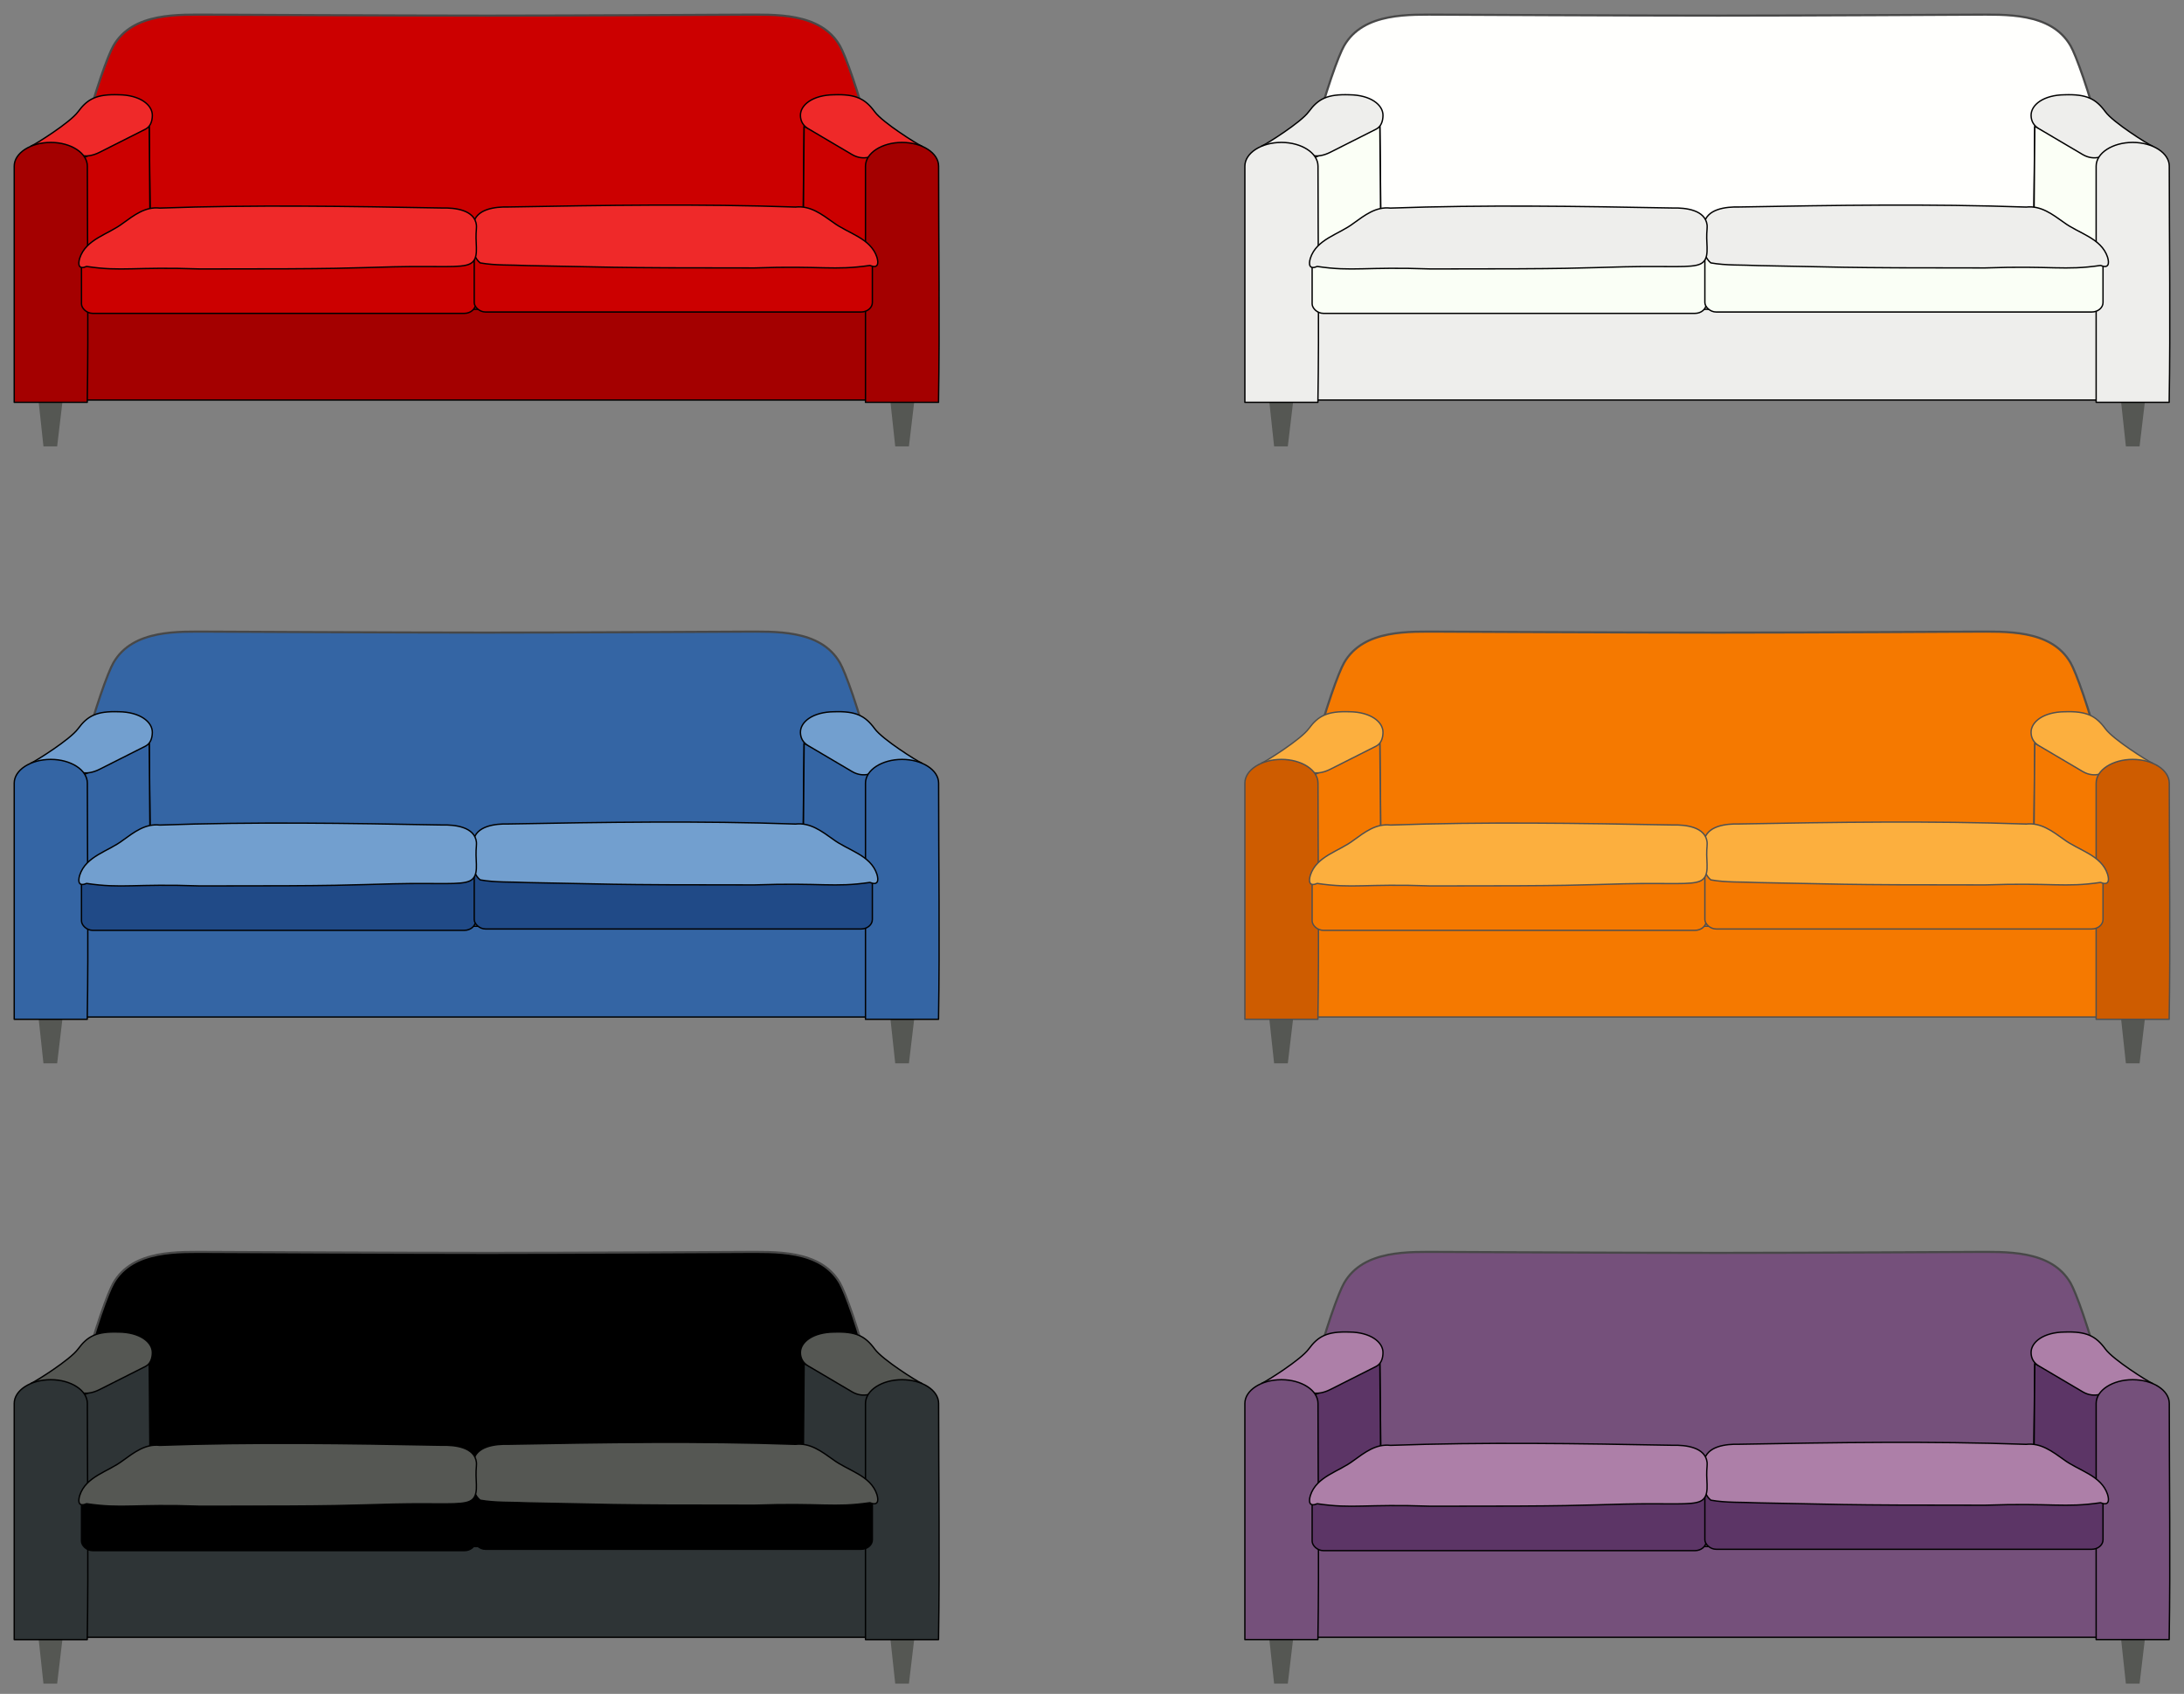 <?xml version="1.0" encoding="UTF-8" standalone="no"?>
<!-- Created with Inkscape (http://www.inkscape.org/) -->

<svg
   xmlns:dc="http://purl.org/dc/elements/1.1/"
   xmlns:cc="http://creativecommons.org/ns#"
   xmlns:rdf="http://www.w3.org/1999/02/22-rdf-syntax-ns#"
   xmlns:svg="http://www.w3.org/2000/svg"
   xmlns="http://www.w3.org/2000/svg"
   xmlns:sodipodi="http://sodipodi.sourceforge.net/DTD/sodipodi-0.dtd"
   xmlns:inkscape="http://www.inkscape.org/namespaces/inkscape"
   id="svg3489"
   sodipodi:docname="yellow-sofa.svg"
   inkscape:export-filename="/home/katie/Desktop/sofa2.png"
   viewBox="0 0 1612.714 1250.714"
   inkscape:export-xdpi="89.850258"
   version="1.1"
   inkscape:export-ydpi="89.850258"
   inkscape:version="0.48.3.1 r9886"
   width="100%"
   height="100%">
  <rect x="0" y="0" width="1612.714" height="1250.714" fill="#808080" stroke="none"/>
  <defs
     id="defs21" />
  <sodipodi:namedview
     id="base"
     bordercolor="#666666"
     inkscape:pageshadow="2"
     inkscape:window-y="24"
     fit-margin-left="10"
     pagecolor="#ffffff"
     inkscape:window-height="1056"
     inkscape:window-maximized="1"
     inkscape:zoom="0.35355339"
     inkscape:window-x="49"
     showgrid="true"
     borderopacity="1.0"
     inkscape:current-layer="layer1"
     inkscape:cx="679.61122"
     inkscape:cy="566.1662"
     fit-margin-top="10"
     fit-margin-right="10"
     fit-margin-bottom="10"
     inkscape:window-width="1871"
     inkscape:pageopacity="0.0"
     inkscape:document-units="px"
     showguides="true"
     inkscape:guide-bbox="true"
     inkscape:snap-global="true"
     inkscape:object-paths="false"
     inkscape:snap-nodes="true"
     inkscape:snap-smooth-nodes="true"
     showborder="true"
     inkscape:object-nodes="true"
     inkscape:snap-bbox="false"
     inkscape:bbox-nodes="true"
     inkscape:snap-to-guides="true">
    <sodipodi:guide
       orientation="1,0"
       position="70.365,1155.265"
       id="guide2998" />
    <sodipodi:guide
       orientation="0,1"
       position="110.17,1157.332"
       id="guide3004" />
    <sodipodi:guide
       orientation="0,1"
       position="42.201,921.132"
       id="guide3089" />
    <sodipodi:guide
       orientation="1,0"
       position="64.5,1128.021"
       id="guide3097" />
    <sodipodi:guide
       orientation="1,0"
       position="10.5,1128.021"
       id="guide3099" />
    <sodipodi:guide
       orientation="1,0"
       position="155.45,1239.882"
       id="guide3902" />
    <sodipodi:guide
       orientation="0,1"
       position="155.45,1239.882"
       id="guide3904" />
    <sodipodi:guide
       orientation="-0.516,0.857"
       position="63.917,1129.148"
       id="guide3906" />
    <sodipodi:guide
       orientation="0,1"
       position="611.82,1181.172"
       id="guide3908" />
    <sodipodi:guide
       orientation="1,0"
       position="114.777,1165.86"
       id="guide3918" />
    <sodipodi:guide
       orientation="0,1"
       position="630.555,1137.485"
       id="guide3920" />
    <sodipodi:guide
       orientation="0,1"
       position="10.5,953.649"
       id="guide4467" />
  </sodipodi:namedview>
  <g
     id="layer1"
     inkscape:label="Layer 1"
     inkscape:groupmode="layer"
     transform="translate(-113.83,-308.07)">
    <g
       style="display:inline"
       id="g4365"
       transform="translate(2440.456,455.395)"
       inkscape:export-filename="/home/lilychen1388/WorkSpace/SVG/SVG_Demo/osm logo/text3380.png"
       inkscape:export-xdpi="72"
       inkscape:export-ydpi="72">
      <path
         id="path4367"
         style="fill:#555753;fill-opacity:0.996;fill-rule:evenodd;stroke:none;display:inline"
         inkscape:connector-curvature="0"
         d="m -1392.667,1032.005 6.868,63.833 h 10.118 l 7.584,-63.746 c -9.052,2.355 -17.038,2.844 -24.57,-0.087 z" />
      <path
         id="path4369"
         style="fill:#555753;fill-opacity:0.996;fill-rule:evenodd;stroke:none;display:inline"
         inkscape:connector-curvature="0"
         d="m -763.697,1032.005 6.868,63.833 h 10.118 l 7.584,-63.746 c -9.052,2.355 -17.038,2.844 -24.57,-0.087 z" />
      <path
         sodipodi:nodetypes="ssccssss"
         d="m -1262.432,777.089 c -23.151,0 -57.297,-2.019 -71.688,22.969 -7.796,13.536 -38.223,102.92 -49.719,218.91 l 635.88,0 c -11.5,-115.99 -41.922,-205.377 -49.72,-218.91 -14.394,-24.981 -48.534,-22.97 -71.69,-22.97 0,0 -125.281,0.705 -188.452,0.704 -67.85,-5.4e-4 -204.611,-0.707 -204.611,-0.707 z"
         inkscape:connector-curvature="0"
         style="fill:#75507b;fill-opacity:0.999;fill-rule:evenodd;stroke:#484848;stroke-width:1.584;stroke-linecap:round;stroke-linejoin:round;display:inline"
         id="path4371" />
      <path
         d="m -1307.712,859.639 1,87"
         inkscape:connector-curvature="0"
         style="fill:#ccf13c;fill-opacity:0.999;stroke:#000000;stroke-width:1px;display:inline"
         sodipodi:nodetypes="cc"
         id="path4373" />
      <path
         d="m -824.092,859.639 -1,87"
         inkscape:connector-curvature="0"
         style="fill:none;stroke:#000000;stroke-width:1px;display:inline"
         sodipodi:nodetypes="cc"
         id="path4375" />
      <path
         style="fill:#5c3566;stroke:#000000;stroke-width:1px;stroke-linecap:butt;stroke-linejoin:miter;stroke-opacity:1;display:inline"
         d="m -1371.351,890.044 63.64,-30.406 0.707,84.853 -61.518,31.113 z"
         id="path4377"
         inkscape:connector-curvature="0" />
      <path
         inkscape:connector-curvature="0"
         id="path4379"
         d="m -760.452,890.044 -63.64,-30.406 -0.707,84.853 61.518,31.113 z"
         style="fill:#5c3566;stroke:#000000;stroke-width:1px;stroke-linecap:butt;stroke-linejoin:miter;stroke-opacity:1;display:inline" />
      <rect
         x="-1359.712"
         y="994.639"
         width="587.92"
         height="67"
         rx="0.832"
         style="fill:#75507b;fill-opacity:0.999;stroke:#000000;stroke-width:1;stroke-linecap:square;stroke-linejoin:round;display:inline"
         id="rect4381" />
      <path
         id="path4383"
         sodipodi:nodetypes="cscccsssc"
         style="fill:#ad7fa8;fill-opacity:0.999;stroke:#000000;stroke-width:1px;stroke-opacity:1;display:inline"
         inkscape:connector-curvature="0"
         d="m -1330.209,836.236 c -16.225,-0.54 -22.966,2.92 -30.063,12.564 -5.919,8.043 -31.146,23.753 -34.423,25.222 l 4.325,7.477 28.503,-1.686 c 1.403,0.721 7.832,3.781 17.432,-1.059 l 33.942,-17.115 c 3.746,-1.889 5.026,-5.92 5.095,-10.091 0.131,-7.909 -9.214,-15.167 -24.811,-15.312 z" />
      <path
         id="path4385"
         style="fill:#75507b;fill-opacity:0.999;stroke:#000000;stroke-width:1;stroke-linecap:square;stroke-linejoin:round;display:inline"
         inkscape:connector-curvature="0"
         d="m -1380.382,871.419 c -14.912,0 -27,7.844 -27,17.531 0,58.123 0,116.248 0,174.371 l 53.931,0 c 0.957,-58.087 0.069,-116.307 0.069,-174.371 0,-9.685 -12.088,-17.531 -27,-17.531 z"
         sodipodi:nodetypes="csccscc" />
      <rect
         x="-1357.712"
         y="949.639"
         width="291"
         height="48"
         ry="7"
         rx="8.305"
         style="fill:#5c3566;fill-opacity:0.999;stroke:#000000;stroke-width:1;stroke-linecap:square;stroke-linejoin:round;display:inline"
         id="rect4387" />
      <path
         d="m -802.014,836.237 c 16.225,-0.54 22.966,2.92 30.063,12.564 5.919,8.043 31.146,23.753 34.423,25.222 l -5.367,7.369 -27.462,-1.578 c -1.403,0.721 -9.145,5.997 -18.404,0.532 l -32.439,-19.148 c -3.613,-2.133 -5.556,-5.478 -5.625,-9.649 -0.131,-7.909 9.214,-15.167 24.811,-15.312 z"
         inkscape:connector-curvature="0"
         style="fill:#ad7fa8;fill-opacity:0.999;stroke:#000000;stroke-width:1px;stroke-opacity:1;display:inline"
         sodipodi:nodetypes="cscccsssc"
         id="path4389" />
      <path
         sodipodi:nodetypes="csccscc"
         d="m -751.787,871.419 c -14.912,0 -27,7.844 -27,17.531 0,58.123 0,116.248 0,174.371 l 53.931,0 c 0.957,-58.087 0.069,-116.307 0.069,-174.371 0,-9.685 -12.088,-17.531 -27,-17.531 z"
         inkscape:connector-curvature="0"
         style="fill:#75507b;fill-opacity:0.999;stroke:#000000;stroke-width:1;stroke-linecap:square;stroke-linejoin:round;display:inline"
         id="path4391" />
      <rect
         x="-1067.712"
         y="948.639"
         width="294"
         height="48"
         ry="7"
         rx="8.39"
         style="fill:#5c3566;fill-opacity:0.999;stroke:#000000;stroke-width:1;stroke-linecap:square;stroke-linejoin:round;display:inline"
         id="rect4393" />
      <path
         d="m -1028.202,962.369 c -11.694,-0.626 -23.638,0.065 -35.143,-1.999 -8.219,-6.842 -4.035,-19.344 -4.936,-28.656 1.633,-11.233 16.176,-12.885 25.845,-12.619 70.644,-1.296 141.36,-2.427 211.98,0.057 10.905,-1.244 19.403,5.366 27.615,11.163 11.018,8.328 27.831,11.637 32.497,25.861 1.512,5.036 0.573,8.471 -5.169,6.077 -27.02,3.937 -35.228,0.078 -85.262,1.838 -110.52,0.086 -111.28,-0.785 -167.43,-1.723 z"
         inkscape:connector-curvature="0"
         style="fill:#ad7fa8;fill-opacity:0.999;stroke:#000000;stroke-width:1;stroke-linecap:square;stroke-linejoin:round;display:inline"
         sodipodi:nodetypes="ccccccccccc"
         id="path4395" />
      <path
         d="m -1070.917,961.12 c 7.148,-3.462 4.145,-13.504 4.605,-22.423 0.074,-1.437 0.405,-4.903 0.249,-6.233 -1.326,-11.269 -15.905,-12.885 -25.413,-12.619 -69.463,-1.296 -138.99,-2.427 -208.44,0.057 -10.723,-1.244 -19.078,5.366 -27.153,11.163 -10.833,8.328 -27.366,11.637 -31.953,25.861 -1.486,5.036 -0.564,8.471 5.083,6.077 26.568,3.937 34.639,0.078 83.836,1.838 108.68,0.086 109.42,-0.785 142.775,-1.566 33.355,-0.782 49.722,1.086 56.412,-2.155 z"
         inkscape:connector-curvature="0"
         style="fill:#ad7fa8;fill-opacity:0.999;stroke:#000000;stroke-width:1;stroke-linecap:square;stroke-linejoin:round;display:inline"
         sodipodi:nodetypes="sssccccccss"
         id="path4397" />
    </g>
    <g
       inkscape:export-ydpi="72"
       inkscape:export-xdpi="72"
       inkscape:export-filename="/home/lilychen1388/WorkSpace/SVG/SVG_Demo/osm logo/text3380.png"
       transform="translate(1531.712,-2.62)"
       id="g4469"
       style="display:inline">
      <path
         d="m -1392.667,1032.005 6.868,63.833 h 10.118 l 7.584,-63.746 c -9.052,2.355 -17.038,2.844 -24.57,-0.087 z"
         inkscape:connector-curvature="0"
         style="fill:#555753;fill-opacity:0.996;fill-rule:evenodd;stroke:none;display:inline"
         id="path4471" />
      <path
         d="m -763.697,1032.005 6.868,63.833 h 10.118 l 7.584,-63.746 c -9.052,2.355 -17.038,2.844 -24.57,-0.087 z"
         inkscape:connector-curvature="0"
         style="fill:#555753;fill-opacity:0.996;fill-rule:evenodd;stroke:none;display:inline"
         id="path4473" />
      <path
         id="path4475"
         style="fill:#3465a4;fill-opacity:0.999;fill-rule:evenodd;stroke:#484848;stroke-width:1.584;stroke-linecap:round;stroke-linejoin:round;display:inline"
         inkscape:connector-curvature="0"
         d="m -1262.432,777.089 c -23.151,0 -57.297,-2.019 -71.688,22.969 -7.796,13.536 -38.223,102.92 -49.719,218.91 l 635.88,0 c -11.5,-115.99 -41.922,-205.377 -49.72,-218.91 -14.394,-24.981 -48.534,-22.97 -71.69,-22.97 0,0 -125.281,0.705 -188.452,0.704 -67.85,-5.4e-4 -204.611,-0.707 -204.611,-0.707 z"
         sodipodi:nodetypes="ssccssss" />
      <path
         id="path4477"
         sodipodi:nodetypes="cc"
         style="fill:#ccf13c;fill-opacity:0.999;stroke:#000000;stroke-width:1px;display:inline"
         inkscape:connector-curvature="0"
         d="m -1307.712,859.639 1,87" />
      <path
         id="path4479"
         sodipodi:nodetypes="cc"
         style="fill:none;stroke:#000000;stroke-width:1px;display:inline"
         inkscape:connector-curvature="0"
         d="m -824.092,859.639 -1,87" />
      <path
         inkscape:connector-curvature="0"
         id="path4481"
         d="m -1371.351,890.044 63.64,-30.406 0.707,84.853 -61.518,31.113 z"
         style="fill:#3465a4;stroke:#000000;stroke-width:1px;stroke-linecap:butt;stroke-linejoin:miter;stroke-opacity:1;display:inline" />
      <path
         style="fill:#3465a4;stroke:#000000;stroke-width:1px;stroke-linecap:butt;stroke-linejoin:miter;stroke-opacity:1;display:inline"
         d="m -760.452,890.044 -63.64,-30.406 -0.707,84.853 61.518,31.113 z"
         id="path4483"
         inkscape:connector-curvature="0" />
      <rect
         id="rect4485"
         style="fill:#3465a4;fill-opacity:0.999;stroke:#000000;stroke-width:1;stroke-linecap:square;stroke-linejoin:round;display:inline"
         rx="0.832"
         height="67"
         width="587.92"
         y="994.639"
         x="-1359.712" />
      <path
         d="m -1330.209,836.236 c -16.225,-0.54 -22.966,2.92 -30.063,12.564 -5.919,8.043 -31.146,23.753 -34.423,25.222 l 4.325,7.477 28.503,-1.686 c 1.403,0.721 7.832,3.781 17.432,-1.059 l 33.942,-17.115 c 3.746,-1.889 5.026,-5.92 5.095,-10.091 0.131,-7.909 -9.214,-15.167 -24.811,-15.312 z"
         inkscape:connector-curvature="0"
         style="fill:#729fcf;fill-opacity:0.999;stroke:#000000;stroke-width:1px;stroke-opacity:1;display:inline"
         sodipodi:nodetypes="cscccsssc"
         id="path4487" />
      <path
         sodipodi:nodetypes="csccscc"
         d="m -1380.382,871.419 c -14.912,0 -27,7.844 -27,17.531 0,58.123 0,116.248 0,174.371 l 53.931,0 c 0.957,-58.087 0.069,-116.307 0.069,-174.371 0,-9.685 -12.088,-17.531 -27,-17.531 z"
         inkscape:connector-curvature="0"
         style="fill:#3465a4;fill-opacity:0.999;stroke:#000000;stroke-width:1;stroke-linecap:square;stroke-linejoin:round;display:inline"
         id="path4489" />
      <rect
         id="rect4491"
         style="fill:#204a87;fill-opacity:0.999;stroke:#000000;stroke-width:1;stroke-linecap:square;stroke-linejoin:round;display:inline"
         rx="8.305"
         ry="7"
         height="48"
         width="291"
         y="949.639"
         x="-1357.712" />
      <path
         id="path4493"
         sodipodi:nodetypes="cscccsssc"
         style="fill:#729fcf;fill-opacity:0.999;stroke:#000000;stroke-width:1px;stroke-opacity:1;display:inline"
         inkscape:connector-curvature="0"
         d="m -802.014,836.237 c 16.225,-0.54 22.966,2.92 30.063,12.564 5.919,8.043 31.146,23.753 34.423,25.222 l -5.367,7.369 -27.462,-1.578 c -1.403,0.721 -9.145,5.997 -18.404,0.532 l -32.439,-19.148 c -3.613,-2.133 -5.556,-5.478 -5.625,-9.649 -0.131,-7.909 9.214,-15.167 24.811,-15.312 z" />
      <path
         id="path4495"
         style="fill:#3465a4;fill-opacity:0.999;stroke:#000000;stroke-width:1;stroke-linecap:square;stroke-linejoin:round;display:inline"
         inkscape:connector-curvature="0"
         d="m -751.787,871.419 c -14.912,0 -27,7.844 -27,17.531 0,58.123 0,116.248 0,174.371 l 53.931,0 c 0.957,-58.087 0.069,-116.307 0.069,-174.371 0,-9.685 -12.088,-17.531 -27,-17.531 z"
         sodipodi:nodetypes="csccscc" />
      <rect
         id="rect4497"
         style="fill:#204a87;fill-opacity:0.999;stroke:#000000;stroke-width:1;stroke-linecap:square;stroke-linejoin:round;display:inline"
         rx="8.39"
         ry="7"
         height="48"
         width="294"
         y="948.639"
         x="-1067.712" />
      <path
         id="path4499"
         sodipodi:nodetypes="ccccccccccc"
         style="fill:#729fcf;fill-opacity:0.999;stroke:#000000;stroke-width:1;stroke-linecap:square;stroke-linejoin:round;display:inline"
         inkscape:connector-curvature="0"
         d="m -1028.202,962.369 c -11.694,-0.626 -23.638,0.065 -35.143,-1.999 -8.219,-6.842 -4.035,-19.344 -4.936,-28.656 1.633,-11.233 16.176,-12.885 25.845,-12.619 70.644,-1.296 141.36,-2.427 211.98,0.057 10.905,-1.244 19.403,5.366 27.615,11.163 11.018,8.328 27.831,11.637 32.497,25.861 1.512,5.036 0.573,8.471 -5.169,6.077 -27.02,3.937 -35.228,0.078 -85.262,1.838 -110.52,0.086 -111.28,-0.785 -167.43,-1.723 z" />
      <path
         id="path4501"
         sodipodi:nodetypes="sssccccccss"
         style="fill:#729fcf;fill-opacity:0.999;stroke:#000000;stroke-width:1;stroke-linecap:square;stroke-linejoin:round;display:inline"
         inkscape:connector-curvature="0"
         d="m -1070.917,961.12 c 7.148,-3.462 4.145,-13.504 4.605,-22.423 0.074,-1.437 0.405,-4.903 0.249,-6.233 -1.326,-11.269 -15.905,-12.885 -25.413,-12.619 -69.463,-1.296 -138.99,-2.427 -208.44,0.057 -10.723,-1.244 -19.078,5.366 -27.153,11.163 -10.833,8.328 -27.366,11.637 -31.953,25.861 -1.486,5.036 -0.564,8.471 5.083,6.077 26.568,3.937 34.639,0.078 83.836,1.838 108.68,0.086 109.42,-0.785 142.775,-1.566 33.355,-0.782 49.722,1.086 56.412,-2.155 z" />
    </g>
    <g
       inkscape:export-ydpi="72"
       inkscape:export-xdpi="72"
       inkscape:export-filename="/home/lilychen1388/WorkSpace/SVG/SVG_Demo/osm logo/text3380.png"
       transform="translate(3305.955,-1284.087)"
       id="g4503"
       style="display:inline">
      <path
         d="m -2258.166,1857.906 6.868,63.833 h 10.118 l 7.584,-63.746 c -9.052,2.355 -17.038,2.844 -24.57,-0.087 z"
         inkscape:connector-curvature="0"
         style="fill:#555753;fill-opacity:0.996;fill-rule:evenodd;stroke:none;display:inline"
         id="path4505" />
      <path
         d="m -1629.196,1857.906 6.868,63.833 h 10.118 l 7.584,-63.746 c -9.052,2.355 -17.038,2.844 -24.57,-0.087 z"
         inkscape:connector-curvature="0"
         style="fill:#555753;fill-opacity:0.996;fill-rule:evenodd;stroke:none;display:inline"
         id="path4507" />
      <path
         id="path4509"
         style="fill:#fffffd;fill-opacity:1;fill-rule:evenodd;stroke:#484848;stroke-width:1.584;stroke-linecap:round;stroke-linejoin:round;display:inline"
         inkscape:connector-curvature="0"
         d="m -2127.931,1602.989 c -23.151,0 -57.297,-2.018 -71.688,22.969 -7.796,13.536 -38.223,102.92 -49.719,218.91 l 635.88,0 c -11.5,-115.99 -41.922,-205.377 -49.72,-218.91 -14.394,-24.981 -48.534,-22.97 -71.69,-22.97 0,0 -125.281,0.705 -188.452,0.704 -67.85,-5e-4 -204.611,-0.707 -204.611,-0.707 z"
         sodipodi:nodetypes="ssccssss" />
      <path
         id="path4511"
         sodipodi:nodetypes="cc"
         style="fill:#ccf13c;fill-opacity:0.999;stroke:#000000;stroke-width:1px;display:inline"
         inkscape:connector-curvature="0"
         d="m -2173.211,1685.54 1,87" />
      <path
         id="path4513"
         sodipodi:nodetypes="cc"
         style="fill:none;stroke:#000000;stroke-width:1px;display:inline"
         inkscape:connector-curvature="0"
         d="m -1689.591,1685.54 -1,87" />
      <path
         inkscape:connector-curvature="0"
         id="path4515"
         d="m -2236.85,1715.945 63.64,-30.406 0.707,84.853 -61.518,31.113 z"
         style="fill:#fbfff6;fill-opacity:1;stroke:#000000;stroke-width:1px;stroke-linecap:butt;stroke-linejoin:miter;stroke-opacity:1;display:inline" />
      <path
         style="fill:#fbfff6;fill-opacity:1;stroke:#000000;stroke-width:1px;stroke-linecap:butt;stroke-linejoin:miter;stroke-opacity:1;display:inline"
         d="m -1625.951,1715.945 -63.64,-30.406 -0.707,84.853 61.518,31.113 z"
         id="path4517"
         inkscape:connector-curvature="0" />
      <rect
         id="rect4519"
         style="fill:#eeeeec;fill-opacity:1;stroke:#000000;stroke-width:1;stroke-linecap:square;stroke-linejoin:round;display:inline"
         rx="0.832"
         height="67"
         width="587.92"
         y="1820.54"
         x="-2225.211" />
      <path
         d="m -2195.708,1662.137 c -16.225,-0.539 -22.966,2.921 -30.063,12.564 -5.919,8.043 -31.146,23.753 -34.423,25.221 l 4.325,7.477 28.503,-1.686 c 1.403,0.721 7.832,3.781 17.432,-1.059 l 33.942,-17.115 c 3.746,-1.889 5.026,-5.92 5.095,-10.091 0.131,-7.909 -9.214,-15.166 -24.811,-15.312 z"
         inkscape:connector-curvature="0"
         style="fill:#eeeeec;fill-opacity:0.999;stroke:#000000;stroke-width:1px;stroke-opacity:1;display:inline"
         sodipodi:nodetypes="cscccsssc"
         id="path4521" />
      <path
         sodipodi:nodetypes="csccscc"
         d="m -2245.881,1697.32 c -14.912,0 -27,7.844 -27,17.531 0,58.123 0,116.248 0,174.371 l 53.931,0 c 0.957,-58.087 0.069,-116.307 0.069,-174.371 0,-9.685 -12.088,-17.531 -27,-17.531 z"
         inkscape:connector-curvature="0"
         style="fill:#eeeeec;fill-opacity:1;stroke:#000000;stroke-width:1;stroke-linecap:square;stroke-linejoin:round;display:inline"
         id="path4523" />
      <rect
         id="rect4525"
         style="fill:#fafff6;fill-opacity:1;stroke:#000000;stroke-width:1;stroke-linecap:square;stroke-linejoin:round;display:inline"
         rx="8.305"
         ry="7"
         height="48"
         width="291"
         y="1775.54"
         x="-2223.211" />
      <path
         id="path4527"
         sodipodi:nodetypes="cscccsssc"
         style="fill:#eeeeec;fill-opacity:0.999;stroke:#000000;stroke-width:1px;stroke-opacity:1;display:inline"
         inkscape:connector-curvature="0"
         d="m -1667.513,1662.138 c 16.225,-0.54 22.966,2.92 30.063,12.564 5.919,8.043 31.146,23.753 34.423,25.222 l -5.367,7.369 -27.462,-1.578 c -1.403,0.721 -9.146,5.997 -18.404,0.532 l -32.439,-19.148 c -3.613,-2.133 -5.556,-5.478 -5.625,-9.649 -0.131,-7.909 9.214,-15.166 24.811,-15.312 z" />
      <path
         id="path4529"
         style="fill:#eeeeec;fill-opacity:1;stroke:#000000;stroke-width:1;stroke-linecap:square;stroke-linejoin:round;display:inline"
         inkscape:connector-curvature="0"
         d="m -1617.285,1697.32 c -14.912,0 -27,7.844 -27,17.531 0,58.123 0,116.248 0,174.371 l 53.931,0 c 0.957,-58.087 0.069,-116.307 0.069,-174.371 0,-9.685 -12.088,-17.531 -27,-17.531 z"
         sodipodi:nodetypes="csccscc" />
      <rect
         id="rect4531"
         style="fill:#fafff6;fill-opacity:1;stroke:#000000;stroke-width:1;stroke-linecap:square;stroke-linejoin:round;display:inline"
         rx="8.39"
         ry="7"
         height="48"
         width="294"
         y="1774.54"
         x="-1933.211" />
      <path
         id="path4533"
         sodipodi:nodetypes="ccccccccccc"
         style="fill:#eeeeec;fill-opacity:1;stroke:#000000;stroke-width:1;stroke-linecap:square;stroke-linejoin:round;display:inline"
         inkscape:connector-curvature="0"
         d="m -1893.701,1788.27 c -11.694,-0.626 -23.638,0.065 -35.143,-1.999 -8.219,-6.841 -4.035,-19.344 -4.936,-28.656 1.633,-11.233 16.176,-12.885 25.845,-12.619 70.644,-1.296 141.36,-2.427 211.98,0.057 10.905,-1.244 19.403,5.366 27.615,11.163 11.018,8.328 27.831,11.637 32.497,25.861 1.512,5.036 0.573,8.471 -5.169,6.077 -27.02,3.937 -35.228,0.078 -85.262,1.838 -110.52,0.086 -111.28,-0.785 -167.43,-1.723 z" />
      <path
         id="path4535"
         sodipodi:nodetypes="sssccccccss"
         style="fill:#eeeeec;fill-opacity:1;stroke:#000000;stroke-width:1;stroke-linecap:square;stroke-linejoin:round;display:inline"
         inkscape:connector-curvature="0"
         d="m -1936.416,1787.021 c 7.148,-3.462 4.145,-13.504 4.605,-22.423 0.074,-1.437 0.405,-4.903 0.249,-6.233 -1.326,-11.269 -15.905,-12.885 -25.413,-12.619 -69.463,-1.296 -138.99,-2.427 -208.44,0.057 -10.723,-1.244 -19.078,5.366 -27.153,11.163 -10.833,8.328 -27.366,11.637 -31.953,25.861 -1.486,5.036 -0.564,8.471 5.083,6.077 26.568,3.937 34.639,0.078 83.836,1.838 108.68,0.086 109.42,-0.785 142.775,-1.566 33.355,-0.782 49.722,1.086 56.412,-2.155 z" />
    </g>
    <g
       style="display:inline"
       id="g4399"
       transform="translate(2397.211,-370.505)"
       inkscape:export-filename="/home/lilychen1388/WorkSpace/SVG/SVG_Demo/osm logo/text3380.png"
       inkscape:export-xdpi="72"
       inkscape:export-ydpi="72">
      <path
         id="path4401"
         style="fill:#555753;fill-opacity:0.996;fill-rule:evenodd;stroke:none;display:inline"
         inkscape:connector-curvature="0"
         d="m -2258.166,1857.906 6.868,63.833 h 10.118 l 7.584,-63.746 c -9.052,2.355 -17.038,2.844 -24.57,-0.087 z" />
      <path
         id="path4403"
         style="fill:#555753;fill-opacity:0.996;fill-rule:evenodd;stroke:none;display:inline"
         inkscape:connector-curvature="0"
         d="m -1629.196,1857.906 6.868,63.833 h 10.118 l 7.584,-63.746 c -9.052,2.355 -17.038,2.844 -24.57,-0.087 z" />
      <path
         sodipodi:nodetypes="ssccssss"
         d="m -2127.931,1602.989 c -23.151,0 -57.297,-2.018 -71.688,22.969 -7.796,13.536 -38.223,102.92 -49.719,218.91 l 635.88,0 c -11.5,-115.99 -41.922,-205.377 -49.72,-218.91 -14.394,-24.981 -48.534,-22.97 -71.69,-22.97 0,0 -125.281,0.705 -188.452,0.704 -67.85,-5e-4 -204.611,-0.707 -204.611,-0.707 z"
         inkscape:connector-curvature="0"
         style="fill:#000000;fill-opacity:1;fill-rule:evenodd;stroke:#484848;stroke-width:1.584;stroke-linecap:round;stroke-linejoin:round;display:inline"
         id="path4405" />
      <path
         d="m -2173.211,1685.54 1,87"
         inkscape:connector-curvature="0"
         style="fill:#ccf13c;fill-opacity:0.999;stroke:#000000;stroke-width:1px;display:inline"
         sodipodi:nodetypes="cc"
         id="path4407" />
      <path
         d="m -1689.591,1685.54 -1,87"
         inkscape:connector-curvature="0"
         style="fill:none;stroke:#000000;stroke-width:1px;display:inline"
         sodipodi:nodetypes="cc"
         id="path4409" />
      <path
         style="fill:#2e3436;fill-opacity:1;stroke:#000000;stroke-width:1px;stroke-linecap:butt;stroke-linejoin:miter;stroke-opacity:1;display:inline"
         d="m -2236.85,1715.945 63.64,-30.406 0.707,84.853 -61.518,31.113 z"
         id="path4411"
         inkscape:connector-curvature="0" />
      <path
         inkscape:connector-curvature="0"
         id="path4413"
         d="m -1625.951,1715.945 -63.64,-30.406 -0.707,84.853 61.518,31.113 z"
         style="fill:#2e3436;fill-opacity:1;stroke:#000000;stroke-width:1px;stroke-linecap:butt;stroke-linejoin:miter;stroke-opacity:1;display:inline" />
      <rect
         x="-2225.211"
         y="1820.54"
         width="587.92"
         height="67"
         rx="0.832"
         style="fill:#2e3436;fill-opacity:1;stroke:#000000;stroke-width:1;stroke-linecap:square;stroke-linejoin:round;display:inline"
         id="rect4415" />
      <path
         id="path4417"
         sodipodi:nodetypes="cscccsssc"
         style="fill:#555753;fill-opacity:0.999;stroke:#000000;stroke-width:1px;stroke-opacity:1;display:inline"
         inkscape:connector-curvature="0"
         d="m -2195.708,1662.137 c -16.225,-0.539 -22.966,2.921 -30.063,12.564 -5.919,8.043 -31.146,23.753 -34.423,25.221 l 4.325,7.477 28.503,-1.686 c 1.403,0.721 7.832,3.781 17.432,-1.059 l 33.942,-17.115 c 3.746,-1.889 5.026,-5.92 5.095,-10.091 0.131,-7.909 -9.214,-15.166 -24.811,-15.312 z" />
      <path
         id="path4419"
         style="fill:#2e3436;fill-opacity:1;stroke:#000000;stroke-width:1;stroke-linecap:square;stroke-linejoin:round;display:inline"
         inkscape:connector-curvature="0"
         d="m -2245.881,1697.32 c -14.912,0 -27,7.844 -27,17.531 0,58.123 0,116.248 0,174.371 l 53.931,0 c 0.957,-58.087 0.069,-116.307 0.069,-174.371 0,-9.685 -12.088,-17.531 -27,-17.531 z"
         sodipodi:nodetypes="csccscc" />
      <rect
         x="-2223.211"
         y="1775.54"
         width="291"
         height="48"
         ry="7"
         rx="8.305"
         style="fill:#000000;fill-opacity:1;stroke:#000000;stroke-width:1;stroke-linecap:square;stroke-linejoin:round;display:inline"
         id="rect4421" />
      <path
         d="m -1667.513,1662.138 c 16.225,-0.54 22.966,2.92 30.063,12.564 5.919,8.043 31.146,23.753 34.423,25.222 l -5.367,7.369 -27.462,-1.578 c -1.403,0.721 -9.146,5.997 -18.404,0.532 l -32.439,-19.148 c -3.613,-2.133 -5.556,-5.478 -5.625,-9.649 -0.131,-7.909 9.214,-15.166 24.811,-15.312 z"
         inkscape:connector-curvature="0"
         style="fill:#555753;fill-opacity:0.999;stroke:#000000;stroke-width:1px;stroke-opacity:1;display:inline"
         sodipodi:nodetypes="cscccsssc"
         id="path4423" />
      <path
         sodipodi:nodetypes="csccscc"
         d="m -1617.285,1697.32 c -14.912,0 -27,7.844 -27,17.531 0,58.123 0,116.248 0,174.371 l 53.931,0 c 0.957,-58.087 0.069,-116.307 0.069,-174.371 0,-9.685 -12.088,-17.531 -27,-17.531 z"
         inkscape:connector-curvature="0"
         style="fill:#2e3436;fill-opacity:1;stroke:#000000;stroke-width:1;stroke-linecap:square;stroke-linejoin:round;display:inline"
         id="path4425" />
      <rect
         x="-1933.211"
         y="1774.54"
         width="294"
         height="48"
         ry="7"
         rx="8.39"
         style="fill:#000000;fill-opacity:1;stroke:#000000;stroke-width:1;stroke-linecap:square;stroke-linejoin:round;display:inline"
         id="rect4427" />
      <path
         d="m -1893.701,1788.27 c -11.694,-0.626 -23.638,0.065 -35.143,-1.999 -8.219,-6.841 -4.035,-19.344 -4.936,-28.656 1.633,-11.233 16.176,-12.885 25.845,-12.619 70.644,-1.296 141.36,-2.427 211.98,0.057 10.905,-1.244 19.403,5.366 27.615,11.163 11.018,8.328 27.831,11.637 32.497,25.861 1.512,5.036 0.573,8.471 -5.169,6.077 -27.02,3.937 -35.228,0.078 -85.262,1.838 -110.52,0.086 -111.28,-0.785 -167.43,-1.723 z"
         inkscape:connector-curvature="0"
         style="fill:#555753;fill-opacity:1;stroke:#000000;stroke-width:1;stroke-linecap:square;stroke-linejoin:round;display:inline"
         sodipodi:nodetypes="ccccccccccc"
         id="path4429" />
      <path
         d="m -1936.416,1787.021 c 7.148,-3.462 4.145,-13.504 4.605,-22.423 0.074,-1.437 0.405,-4.903 0.249,-6.233 -1.326,-11.269 -15.905,-12.885 -25.413,-12.619 -69.463,-1.296 -138.99,-2.427 -208.44,0.057 -10.723,-1.244 -19.078,5.366 -27.153,11.163 -10.833,8.328 -27.366,11.637 -31.953,25.861 -1.486,5.036 -0.564,8.471 5.083,6.077 26.568,3.937 34.639,0.078 83.836,1.838 108.68,0.086 109.42,-0.785 142.775,-1.566 33.355,-0.782 49.722,1.086 56.412,-2.155 z"
         inkscape:connector-curvature="0"
         style="fill:#555753;fill-opacity:1;stroke:#000000;stroke-width:1;stroke-linecap:square;stroke-linejoin:round;display:inline"
         sodipodi:nodetypes="sssccccccss"
         id="path4431" />
    </g>
    <g
       style="display:inline"
       id="g4433"
       transform="translate(1531.712,-458.187)"
       inkscape:export-filename="/home/lilychen1388/WorkSpace/SVG/SVG_Demo/osm logo/text3380.png"
       inkscape:export-xdpi="72"
       inkscape:export-ydpi="72">
      <path
         id="path4435"
         style="fill:#555753;fill-opacity:0.996;fill-rule:evenodd;stroke:none;display:inline"
         inkscape:connector-curvature="0"
         d="m -1392.667,1032.005 6.868,63.833 h 10.118 l 7.584,-63.746 c -9.052,2.355 -17.038,2.844 -24.57,-0.087 z" />
      <path
         id="path4437"
         style="fill:#555753;fill-opacity:0.996;fill-rule:evenodd;stroke:none;display:inline"
         inkscape:connector-curvature="0"
         d="m -763.697,1032.005 6.868,63.833 h 10.118 l 7.584,-63.746 c -9.052,2.355 -17.038,2.844 -24.57,-0.087 z" />
      <path
         sodipodi:nodetypes="ssccssss"
         d="m -1262.432,777.089 c -23.151,0 -57.297,-2.019 -71.688,22.969 -7.796,13.536 -38.223,102.92 -49.719,218.91 l 635.88,0 c -11.5,-115.99 -41.922,-205.377 -49.72,-218.91 -14.394,-24.981 -48.534,-22.97 -71.69,-22.97 0,0 -125.281,0.705 -188.452,0.704 -67.85,-5.4e-4 -204.611,-0.707 -204.611,-0.707 z"
         inkscape:connector-curvature="0"
         style="fill:#cc0000;fill-opacity:0.999;fill-rule:evenodd;stroke:#484848;stroke-width:1.584;stroke-linecap:round;stroke-linejoin:round;display:inline"
         id="path4439" />
      <path
         d="m -1307.712,859.639 1,87"
         inkscape:connector-curvature="0"
         style="fill:#ccf13c;fill-opacity:0.999;stroke:#000000;stroke-width:1px;display:inline"
         sodipodi:nodetypes="cc"
         id="path4441" />
      <path
         d="m -824.092,859.639 -1,87"
         inkscape:connector-curvature="0"
         style="fill:none;stroke:#000000;stroke-width:1px;display:inline"
         sodipodi:nodetypes="cc"
         id="path4443" />
      <path
         style="fill:#cc0000;stroke:#000000;stroke-width:1px;stroke-linecap:butt;stroke-linejoin:miter;stroke-opacity:1;display:inline"
         d="m -1371.351,890.044 63.64,-30.406 0.707,84.853 -61.518,31.113 z"
         id="path4445"
         inkscape:connector-curvature="0" />
      <path
         inkscape:connector-curvature="0"
         id="path4447"
         d="m -760.452,890.044 -63.64,-30.406 -0.707,84.853 61.518,31.113 z"
         style="fill:#cc0000;stroke:#000000;stroke-width:1px;stroke-linecap:butt;stroke-linejoin:miter;stroke-opacity:1;display:inline" />
      <rect
         x="-1359.712"
         y="994.639"
         width="587.92"
         height="67"
         rx="0.832"
         style="fill:#a40000;fill-opacity:0.999;stroke:#000000;stroke-width:1;stroke-linecap:square;stroke-linejoin:round;display:inline"
         id="rect4449" />
      <path
         id="path4451"
         sodipodi:nodetypes="cscccsssc"
         style="fill:#ef2929;fill-opacity:0.999;stroke:#000000;stroke-width:1px;stroke-opacity:1;display:inline"
         inkscape:connector-curvature="0"
         d="m -1330.209,836.236 c -16.225,-0.54 -22.966,2.92 -30.063,12.564 -5.919,8.043 -31.146,23.753 -34.423,25.222 l 4.325,7.477 28.503,-1.686 c 1.403,0.721 7.832,3.781 17.432,-1.059 l 33.942,-17.115 c 3.746,-1.889 5.026,-5.92 5.095,-10.091 0.131,-7.909 -9.214,-15.167 -24.811,-15.312 z" />
      <path
         id="path4453"
         style="fill:#a40000;fill-opacity:0.999;stroke:#000000;stroke-width:1;stroke-linecap:square;stroke-linejoin:round;display:inline"
         inkscape:connector-curvature="0"
         d="m -1380.382,871.419 c -14.912,0 -27,7.844 -27,17.531 0,58.123 0,116.248 0,174.371 l 53.931,0 c 0.957,-58.087 0.069,-116.307 0.069,-174.371 0,-9.685 -12.088,-17.531 -27,-17.531 z"
         sodipodi:nodetypes="csccscc" />
      <rect
         x="-1357.712"
         y="949.639"
         width="291"
         height="48"
         ry="7"
         rx="8.305"
         style="fill:#cc0000;fill-opacity:0.999;stroke:#000000;stroke-width:1;stroke-linecap:square;stroke-linejoin:round;display:inline"
         id="rect4455" />
      <path
         d="m -802.014,836.237 c 16.225,-0.54 22.966,2.92 30.063,12.564 5.919,8.043 31.146,23.753 34.423,25.222 l -5.367,7.369 -27.462,-1.578 c -1.403,0.721 -9.145,5.997 -18.404,0.532 l -32.439,-19.148 c -3.613,-2.133 -5.556,-5.478 -5.625,-9.649 -0.131,-7.909 9.214,-15.167 24.811,-15.312 z"
         inkscape:connector-curvature="0"
         style="fill:#ef2929;fill-opacity:0.999;stroke:#000000;stroke-width:1px;stroke-opacity:1;display:inline"
         sodipodi:nodetypes="cscccsssc"
         id="path4457" />
      <path
         sodipodi:nodetypes="csccscc"
         d="m -751.787,871.419 c -14.912,0 -27,7.844 -27,17.531 0,58.123 0,116.248 0,174.371 l 53.931,0 c 0.957,-58.087 0.069,-116.307 0.069,-174.371 0,-9.685 -12.088,-17.531 -27,-17.531 z"
         inkscape:connector-curvature="0"
         style="fill:#a40000;fill-opacity:0.999;stroke:#000000;stroke-width:1;stroke-linecap:square;stroke-linejoin:round;display:inline"
         id="path4459" />
      <rect
         x="-1067.712"
         y="948.639"
         width="294"
         height="48"
         ry="7"
         rx="8.39"
         style="fill:#cc0000;fill-opacity:0.999;stroke:#000000;stroke-width:1;stroke-linecap:square;stroke-linejoin:round;display:inline"
         id="rect4461" />
      <path
         d="m -1028.202,962.369 c -11.694,-0.626 -23.638,0.065 -35.143,-1.999 -8.219,-6.842 -4.035,-19.344 -4.936,-28.656 1.633,-11.233 16.176,-12.885 25.845,-12.619 70.644,-1.296 141.36,-2.427 211.98,0.057 10.905,-1.244 19.403,5.366 27.615,11.163 11.018,8.328 27.831,11.637 32.497,25.861 1.512,5.036 0.573,8.471 -5.169,6.077 -27.02,3.937 -35.228,0.078 -85.262,1.838 -110.52,0.086 -111.28,-0.785 -167.43,-1.723 z"
         inkscape:connector-curvature="0"
         style="fill:#ef2929;fill-opacity:0.999;stroke:#000000;stroke-width:1;stroke-linecap:square;stroke-linejoin:round;display:inline"
         sodipodi:nodetypes="ccccccccccc"
         id="path4463" />
      <path
         d="m -1070.917,961.12 c 7.148,-3.462 4.145,-13.504 4.605,-22.423 0.074,-1.437 0.405,-4.903 0.249,-6.233 -1.326,-11.269 -15.905,-12.885 -25.413,-12.619 -69.463,-1.296 -138.99,-2.427 -208.44,0.057 -10.723,-1.244 -19.078,5.366 -27.153,11.163 -10.833,8.328 -27.366,11.637 -31.953,25.861 -1.486,5.036 -0.564,8.471 5.083,6.077 26.568,3.937 34.639,0.078 83.836,1.838 108.68,0.086 109.42,-0.785 142.775,-1.566 33.355,-0.782 49.722,1.086 56.412,-2.155 z"
         inkscape:connector-curvature="0"
         style="fill:#ef2929;fill-opacity:0.999;stroke:#000000;stroke-width:1;stroke-linecap:square;stroke-linejoin:round;display:inline"
         sodipodi:nodetypes="sssccccccss"
         id="path4465" />
    </g>
    <g
       inkscape:export-ydpi="72"
       inkscape:export-xdpi="72"
       inkscape:export-filename="/home/lilychen1388/WorkSpace/SVG/SVG_Demo/osm logo/text3380.png"
       transform="translate(2440.456,-2.62)"
       id="g4247"
       style="display:inline">
      <path
         d="m -1392.667,1032.005 6.868,63.833 h 10.118 l 7.584,-63.746 c -9.052,2.355 -17.038,2.844 -24.57,-0.087 z"
         inkscape:connector-curvature="0"
         style="fill:#555753;fill-opacity:0.996;fill-rule:evenodd;stroke:none;display:inline"
         id="path4249" />
      <path
         d="m -763.697,1032.005 6.868,63.833 h 10.118 l 7.584,-63.746 c -9.052,2.355 -17.038,2.844 -24.57,-0.087 z"
         inkscape:connector-curvature="0"
         style="fill:#555753;fill-opacity:0.996;fill-rule:evenodd;stroke:none;display:inline"
         id="path4251" />
      <path
         id="path4253"
         style="fill:#f57900;fill-opacity:0.999;fill-rule:evenodd;stroke:#505050;stroke-width:1.584;stroke-linecap:round;stroke-linejoin:round;stroke-opacity:1;display:inline"
         inkscape:connector-curvature="0"
         d="m -1262.432,777.089 c -23.151,0 -57.297,-2.019 -71.688,22.969 -7.796,13.536 -38.223,102.92 -49.719,218.91 l 635.88,0 c -11.5,-115.99 -41.922,-205.377 -49.72,-218.91 -14.394,-24.981 -48.534,-22.97 -71.69,-22.97 0,0 -125.281,0.705 -188.452,0.704 -67.85,-5.4e-4 -204.611,-0.707 -204.611,-0.707 z"
         sodipodi:nodetypes="ssccssss" />
      <path
         id="path4257"
         sodipodi:nodetypes="cc"
         style="fill:#ccf13c;fill-opacity:0.999;stroke:#505050;stroke-width:1px;stroke-opacity:1;display:inline"
         inkscape:connector-curvature="0"
         d="m -1307.712,859.639 1,87" />
      <path
         id="path4265"
         sodipodi:nodetypes="cc"
         style="fill:none;stroke:#505050;stroke-width:1px;stroke-opacity:1;display:inline"
         inkscape:connector-curvature="0"
         d="m -824.092,859.639 -1,87" />
      <path
         inkscape:connector-curvature="0"
         id="path4342"
         d="m -1371.351,890.044 63.64,-30.406 0.707,84.853 -61.518,31.113 z"
         style="fill:#f57900;stroke:#505050;stroke-width:1px;stroke-linecap:butt;stroke-linejoin:miter;stroke-opacity:1;display:inline" />
      <path
         style="fill:#f57900;stroke:#505050;stroke-width:1px;stroke-linecap:butt;stroke-linejoin:miter;stroke-opacity:1;display:inline"
         d="m -760.452,890.044 -63.64,-30.406 -0.707,84.853 61.518,31.113 z"
         id="path4180"
         inkscape:connector-curvature="0" />
      <rect
         id="rect4255"
         style="fill:#f57900;fill-opacity:0.999;stroke:#505050;stroke-width:1;stroke-linecap:square;stroke-linejoin:round;stroke-opacity:1;display:inline"
         rx="0.832"
         height="67"
         width="587.92"
         y="994.639"
         x="-1359.712" />
      <path
         d="m -1330.209,836.236 c -16.225,-0.54 -22.966,2.92 -30.063,12.564 -5.919,8.043 -31.146,23.753 -34.423,25.222 l 4.325,7.477 28.503,-1.686 c 1.403,0.721 7.832,3.781 17.432,-1.059 l 33.942,-17.115 c 3.746,-1.889 5.026,-5.92 5.095,-10.091 0.131,-7.909 -9.214,-15.167 -24.811,-15.312 z"
         inkscape:connector-curvature="0"
         style="fill:#fcaf3e;fill-opacity:0.999;stroke:#505050;stroke-width:1px;stroke-opacity:1;display:inline"
         sodipodi:nodetypes="cscccsssc"
         id="path4259" />
      <path
         sodipodi:nodetypes="csccscc"
         d="m -1380.382,871.419 c -14.912,0 -27,7.844 -27,17.531 0,58.123 0,116.248 0,174.371 l 53.931,0 c 0.957,-58.087 0.069,-116.307 0.069,-174.371 0,-9.685 -12.088,-17.531 -27,-17.531 z"
         inkscape:connector-curvature="0"
         style="fill:#ce5c00;fill-opacity:0.999;stroke:#505050;stroke-width:1;stroke-linecap:square;stroke-linejoin:round;stroke-opacity:1;display:inline"
         id="path4261" />
      <rect
         id="rect4263"
         style="fill:#f57900;fill-opacity:0.999;stroke:#505050;stroke-width:1;stroke-linecap:square;stroke-linejoin:round;stroke-opacity:1;display:inline"
         rx="8.305"
         ry="7"
         height="48"
         width="291"
         y="949.639"
         x="-1357.712" />
      <path
         id="path4267"
         sodipodi:nodetypes="cscccsssc"
         style="fill:#fcaf3e;fill-opacity:0.999;stroke:#505050;stroke-width:1px;stroke-opacity:1;display:inline"
         inkscape:connector-curvature="0"
         d="m -802.014,836.237 c 16.225,-0.54 22.966,2.92 30.063,12.564 5.919,8.043 31.146,23.753 34.423,25.222 l -5.367,7.369 -27.462,-1.578 c -1.403,0.721 -9.145,5.997 -18.404,0.532 l -32.439,-19.148 c -3.613,-2.133 -5.556,-5.478 -5.625,-9.649 -0.131,-7.909 9.214,-15.167 24.811,-15.312 z" />
      <path
         id="path4269"
         style="fill:#ce5c00;fill-opacity:0.999;stroke:#505050;stroke-width:1;stroke-linecap:square;stroke-linejoin:round;stroke-opacity:1;display:inline"
         inkscape:connector-curvature="0"
         d="m -751.787,871.419 c -14.912,0 -27,7.844 -27,17.531 0,58.123 0,116.248 0,174.371 l 53.931,0 c 0.957,-58.087 0.069,-116.307 0.069,-174.371 0,-9.685 -12.088,-17.531 -27,-17.531 z"
         sodipodi:nodetypes="csccscc" />
      <rect
         id="rect4271"
         style="fill:#f57900;fill-opacity:0.999;stroke:#505050;stroke-width:1;stroke-linecap:square;stroke-linejoin:round;stroke-opacity:1;display:inline"
         rx="8.39"
         ry="7"
         height="48"
         width="294"
         y="948.639"
         x="-1067.712" />
      <path
         id="path4273"
         sodipodi:nodetypes="ccccccccccc"
         style="fill:#fcaf3e;fill-opacity:0.999;stroke:#505050;stroke-width:1;stroke-linecap:square;stroke-linejoin:round;stroke-opacity:1;display:inline"
         inkscape:connector-curvature="0"
         d="m -1028.202,962.369 c -11.694,-0.626 -23.638,0.065 -35.143,-1.999 -8.219,-6.842 -4.035,-19.344 -4.936,-28.656 1.633,-11.233 16.176,-12.885 25.845,-12.619 70.644,-1.296 141.36,-2.427 211.98,0.057 10.905,-1.244 19.403,5.366 27.615,11.163 11.018,8.328 27.831,11.637 32.497,25.861 1.512,5.036 0.573,8.471 -5.169,6.077 -27.02,3.937 -35.228,0.078 -85.262,1.838 -110.52,0.086 -111.28,-0.785 -167.43,-1.723 z" />
      <path
         id="path4275"
         sodipodi:nodetypes="sssccccccss"
         style="fill:#fcaf3e;fill-opacity:0.999;stroke:#505050;stroke-width:1;stroke-linecap:square;stroke-linejoin:round;stroke-opacity:1;display:inline"
         inkscape:connector-curvature="0"
         d="m -1070.917,961.12 c 7.148,-3.462 4.145,-13.504 4.605,-22.423 0.074,-1.437 0.405,-4.903 0.249,-6.233 -1.326,-11.269 -15.905,-12.885 -25.413,-12.619 -69.463,-1.296 -138.99,-2.427 -208.44,0.057 -10.723,-1.244 -19.078,5.366 -27.153,11.163 -10.833,8.328 -27.366,11.637 -31.953,25.861 -1.486,5.036 -0.564,8.471 5.083,6.077 26.568,3.937 34.639,0.078 83.836,1.838 108.68,0.086 109.42,-0.785 142.775,-1.566 33.355,-0.782 49.722,1.086 56.412,-2.155 z" />
    </g>
  </g>
  <g
     inkscape:groupmode="layer"
     id="layer2"
     inkscape:label="圖層"
     style="display:inline"
     transform="translate(10,-20.05)" />
</svg>
